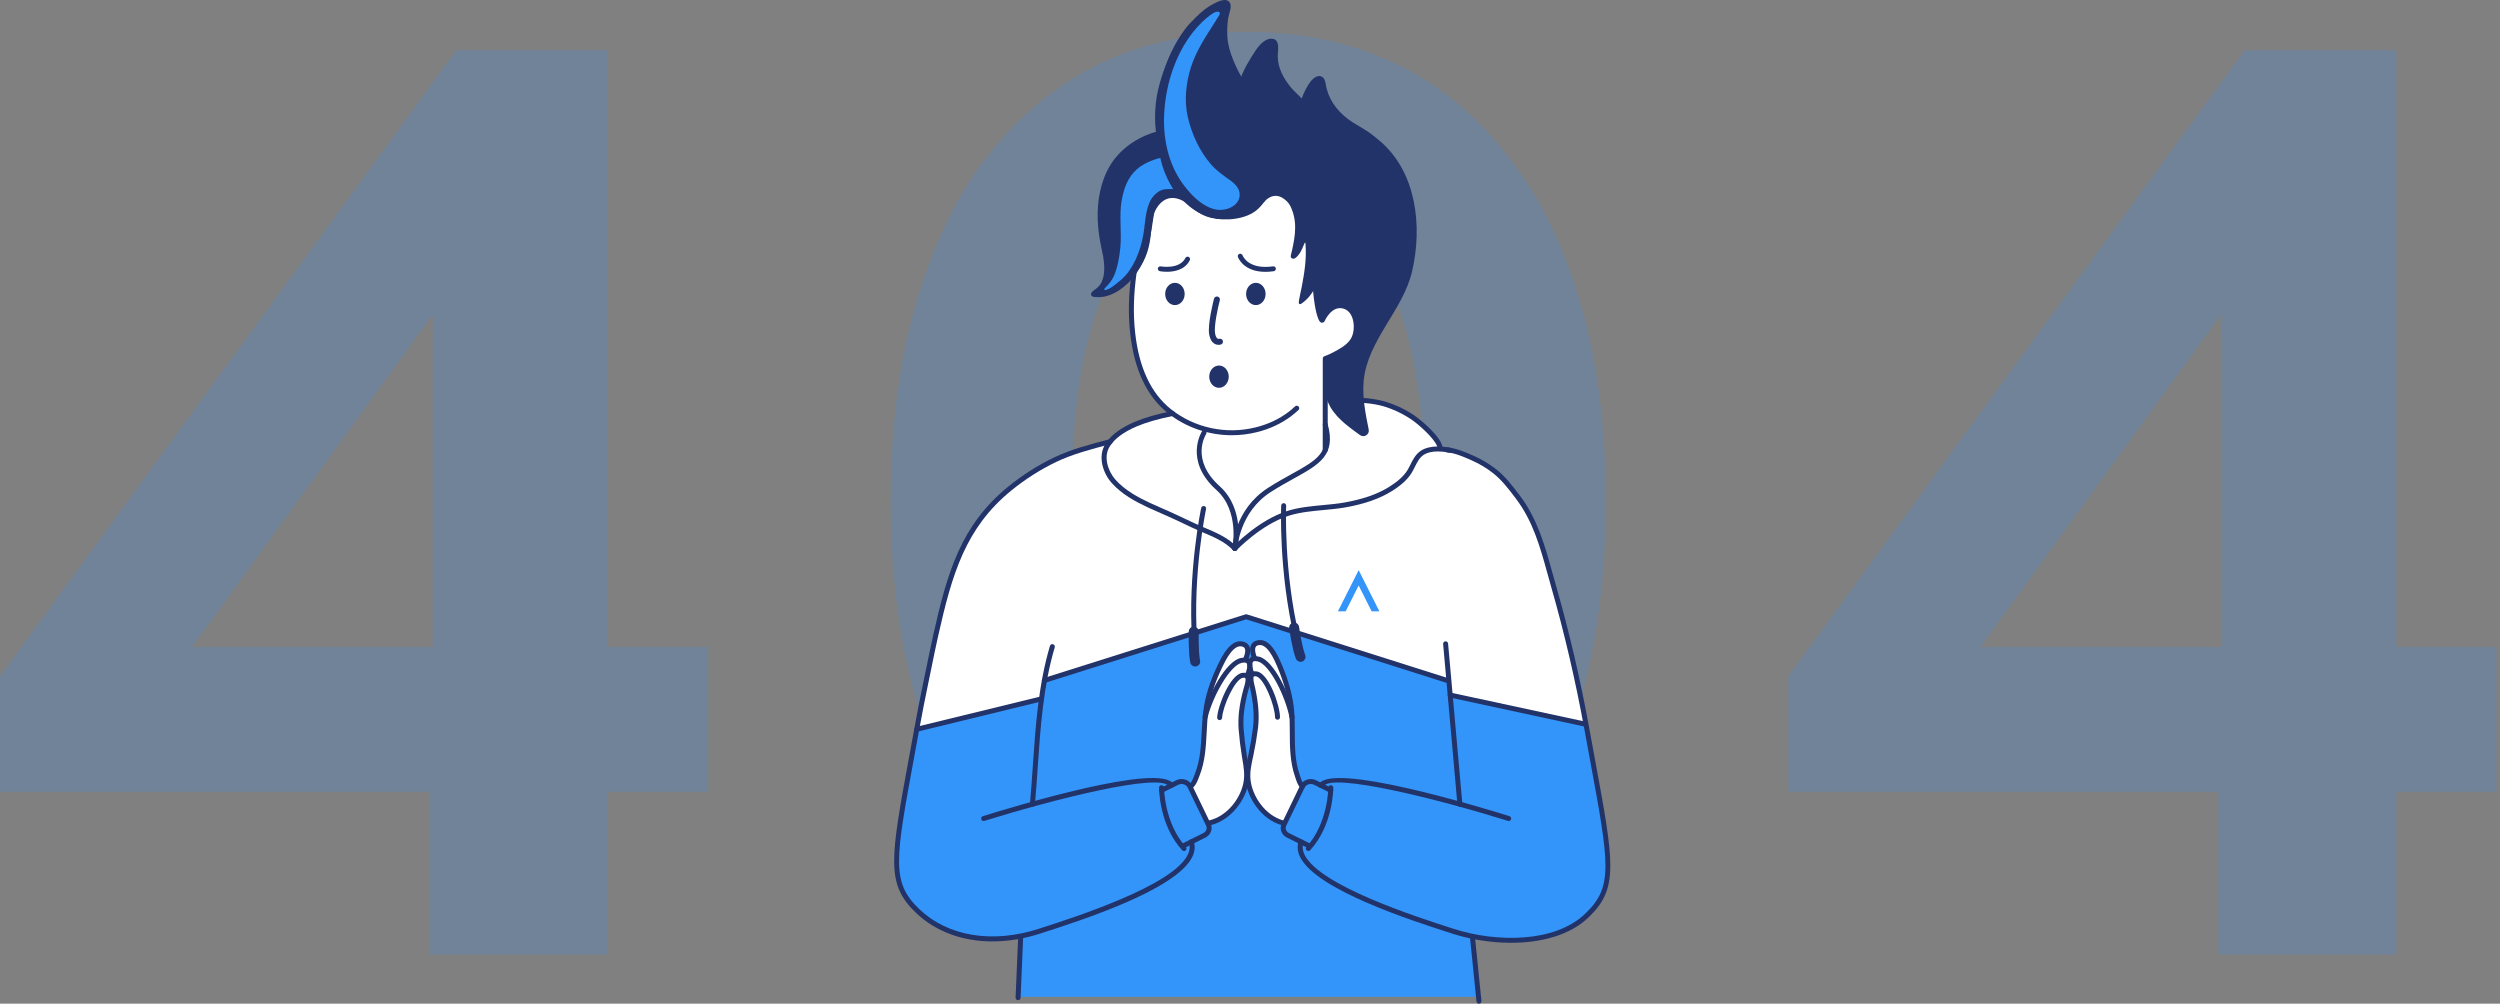 <?xml version="1.0" encoding="UTF-8"?> <svg xmlns="http://www.w3.org/2000/svg" width="548" height="220" viewBox="0 0 548 220" fill="none"><rect x="0" y="0" width="548" height="220" fill="#808080" stroke="none"/><path opacity="0.2" d="M486.85 141.839V68.947L434.088 141.839H486.85ZM492.035 11H525.279V141.839H547.237V173.557H525.279V209.24H486.24V173.557H392V148.243L492.035 11Z" fill="#3395FA"></path><path opacity="0.2" d="M273.618 7C285.615 7 296.391 9.338 305.947 14.015C315.706 18.691 323.941 25.502 330.651 34.449C337.564 43.192 342.85 53.968 346.51 66.777C350.17 79.383 352 93.718 352 109.78C352 125.843 350.17 140.279 346.51 153.088C342.85 165.694 337.564 176.47 330.651 185.416C323.941 194.159 315.706 200.869 305.947 205.545C296.391 210.222 285.615 212.56 273.618 212.56C261.622 212.56 250.745 210.222 240.985 205.545C231.429 200.869 223.194 194.159 216.281 185.416C209.572 176.47 204.387 165.694 200.727 153.088C197.067 140.279 195.237 125.843 195.237 109.78C195.237 93.718 197.067 79.383 200.727 66.777C204.387 53.968 209.572 43.192 216.281 34.449C223.194 25.502 231.429 18.691 240.985 14.015C250.745 9.338 261.622 7 273.618 7ZM273.618 180.232C285.208 180.232 294.561 174.437 301.677 162.847C308.793 151.258 312.352 133.569 312.352 109.78C312.352 85.991 308.793 68.302 301.677 56.713C294.561 45.123 285.208 39.328 273.618 39.328C262.029 39.328 252.676 45.123 245.56 56.713C238.444 68.302 234.885 85.991 234.885 109.78C234.885 133.569 238.444 151.258 245.56 162.847C252.676 174.437 262.029 180.232 273.618 180.232Z" fill="#3395FA"></path><path opacity="0.2" d="M94.85 141.839V68.947L42.088 141.839H94.85ZM100.035 11H133.279V141.839H155.237V173.557H133.279V209.24H94.24V173.557H0V148.243L100.035 11Z" fill="#3395FA"></path><g clip-path="url(#clip0_1367_90)"><path d="M199.538 167.988L273.515 151.303L349.564 169.588C349.564 169.588 344.152 141.082 341.099 130.436C338.042 119.791 333.907 106.496 326.694 102.595C319.48 98.694 315.707 98.353 315.707 98.353C315.707 98.353 314.495 95.203 311.688 93.093C308.881 90.983 305.31 87.524 298.346 87.733C291.382 87.941 295.517 82.041 295.517 82.041C295.517 82.041 303.071 75.092 300.086 66.287C297.102 57.483 296.961 36.825 287.497 37.094C278.033 37.368 254.58 33.945 250.568 39.226C246.56 44.508 246.093 58.13 246.093 58.13L248.626 59.546C248.626 59.546 247.236 71.853 249.157 78.011C251.078 84.17 253.556 88.951 256.772 90.454C256.772 90.454 247.139 92.856 245.279 94.984C243.42 97.112 243.062 97.166 243.062 97.166C243.062 97.166 238.04 97.936 235.664 99.007C233.287 100.078 225.31 103.947 222.937 105.845C220.564 107.743 215.119 112.59 212.931 116.688C210.742 120.79 207.511 129.627 207.511 129.627L202.219 153.176L199.538 167.977V167.988Z" fill="white"></path><path d="M223.23 218.492H324.284L322.848 205.165C322.848 205.165 331.816 207.117 338.823 205.165C345.831 203.213 350.291 200.455 351.814 194.911C353.337 189.368 351.93 182.364 351.93 182.364L347.744 158.758L317.971 152.424L317.686 149.242L273.24 135.332L228.996 149.242L228.359 153.473L201.014 159.902L197.074 182.447C197.074 182.447 195.291 194.448 200.511 198.877C205.731 203.306 211.147 205.697 215.336 205.639C219.529 205.582 223.805 205.118 223.805 205.118L223.23 218.496V218.492Z" fill="#3395FA"></path><path d="M283.424 164.772C283.362 162.673 283.362 158.905 283.362 156.661C283.362 154.418 282.335 152.074 281.778 149.759C281.217 147.443 280.193 145.401 279.383 143.737C278.576 142.069 278.11 141.792 276.927 141.12C275.747 140.447 275.465 141.084 274.72 141.328C273.975 141.576 274.72 144.416 274.72 144.416L273.956 145.218L273.067 144.88C273.067 144.88 273.475 143.489 273.573 142.78C273.674 142.069 273.316 141.885 272.386 141.206C271.453 140.526 270.057 142.072 268.935 143.029C267.817 143.985 265.889 149.237 265.086 152.074C264.283 154.911 263.899 163.136 263.588 165.854C263.277 168.572 260.828 172.401 260.828 172.401L265.082 180.656C265.082 180.656 268.686 178.829 269.992 177.686C271.298 176.543 272.698 173.023 272.698 173.023L273.512 171.851C273.512 171.851 274.966 174.447 276.055 176.823C277.144 179.203 281.279 180.656 281.279 180.656L285.627 172.401C285.005 172.182 283.482 166.875 283.42 164.776L283.424 164.772ZM275.154 158.718C275.092 161.066 273.501 167.49 273.501 167.49C273.501 167.49 272.386 161.375 271.952 157.449C271.518 153.526 273.819 149.155 273.819 149.155C274.908 150.589 275.219 156.367 275.154 158.714V158.718Z" fill="white"></path><path d="M278.63 41.149C278.037 42.986 277.046 44.687 275.581 45.959C273.063 48.149 268.501 48.498 265.379 47.732C262.742 47.085 260.644 45.229 259.077 43.094C254.837 37.324 252.627 30.212 253.314 23.065C253.459 21.544 253.734 20.038 254.135 18.564C255.221 14.598 256.888 10.802 259.24 7.415C260.973 4.913 263.172 2.285 265.943 0.872C266.873 0.398 268.743 -0.641 269.557 0.556C270.14 1.408 269.344 3.083 269.21 4.014C269.018 5.352 268.964 6.707 269.04 8.055C269.232 11.392 271.026 15.008 272.701 17.899C274.249 20.57 275.961 23.047 277.107 25.93C278.475 29.367 279.347 33.124 279.31 36.831C279.296 38.269 279.079 39.75 278.627 41.153L278.63 41.149Z" fill="#223369"></path><path d="M276.213 9.815C275.844 10.206 275.526 10.627 275.273 11.001C273.884 13.065 272.534 15.366 271.728 17.702C270.74 20.564 270.212 23.818 270.194 26.863C270.168 30.677 271.76 34.776 275.367 36.541C276.89 37.285 278.615 37.551 280.301 37.551C282.714 37.551 285.467 37.174 287.269 35.412C289.031 33.687 289.244 30.843 288.835 28.531C288.51 26.683 287.797 24.911 286.777 23.332C285.695 21.661 284.125 20.568 282.892 19.065C281.329 17.163 280.084 14.844 280.084 12.331C280.084 11.379 280.327 10.361 280.041 9.426C279.77 8.542 278.898 8.348 278.073 8.567C277.342 8.761 276.723 9.272 276.213 9.811V9.815Z" fill="#223369"></path><path d="M286.762 18.604C283.586 23.759 283.568 30.856 284.903 36.58C285.771 40.297 288.278 43.91 292.2 44.795C293.853 45.169 295.597 45.029 297.235 44.64C299.583 44.083 302.17 43.076 303.512 40.948C304.821 38.863 304.362 36.048 303.425 33.894C302.676 32.172 302.238 30.695 300.592 29.407C299.019 28.178 296.982 27.239 295.43 26.06C292.916 24.155 291.06 21.541 290.593 18.385C290.507 17.795 290.286 17.072 289.703 16.796C288.495 16.22 287.305 17.727 286.766 18.6L286.762 18.604Z" fill="#223369"></path><path d="M289.79 70.599C290.742 69.248 291.563 67.763 293.285 67.295C296.49 66.425 297.843 69.902 297.406 72.472C296.971 75.032 294.989 76.56 292.522 77.373C292.319 77.441 292.113 77.495 291.907 77.545C291.762 77.578 290.995 78.099 290.843 78.12C290.843 78.12 288.546 83.693 291.574 89.14C293.166 92.001 296.422 94.105 298.093 95.359C298.986 96.032 300.238 95.251 300.021 94.159C299.319 90.682 298.589 87.047 298.918 83.495C299.735 74.612 307.531 68.061 309.528 59.487C311.811 49.682 310.563 37.671 302.333 30.786C299.811 28.68 297.876 27.587 294.501 27.907C291.816 28.162 289.042 28.672 286.441 29.366C282.79 30.344 279.223 31.62 275.548 32.516C275.32 32.569 275.078 32.631 274.915 32.8C274.781 32.936 274.716 33.127 274.654 33.31C273.641 36.384 270.903 44.966 277.046 44.329C277.046 44.329 278.992 41.708 281.517 43.643C283.525 45.185 285.471 49.032 286.166 51.397C286.166 51.397 289.327 56.47 288.087 57.908C287.457 58.638 287.627 63.362 288.199 66.824C288.423 68.176 288.687 69.248 289.024 70.006C289.454 70.977 289.794 70.603 289.794 70.603L289.79 70.599Z" fill="#223369"></path><path d="M260.72 45.006C260.72 45.006 256.845 41.379 253.962 45.006C251.075 48.63 253.962 53.218 249.053 59.901C248.481 60.678 247.859 61.418 247.172 62.098C246.614 62.644 246.014 63.151 245.37 63.59C244.845 63.946 244.288 64.258 243.702 64.507C243.228 64.708 242.736 64.87 242.23 64.977C241.828 65.064 241.419 65.118 241.011 65.132C240.729 65.143 240.443 65.139 240.161 65.111C239.904 65.085 239.603 65.053 239.376 64.92C239.14 64.78 239.093 64.489 239.206 64.255C239.256 64.15 239.329 64.061 239.408 63.974C239.603 63.762 239.835 63.608 240.067 63.439C240.428 63.173 240.772 62.871 241.054 62.515C241.347 62.148 241.55 61.706 241.698 61.264C241.723 61.184 241.749 61.109 241.77 61.03C241.969 60.347 242.045 59.635 242.056 58.927C242.067 58.064 241.98 57.197 241.836 56.345C241.781 56.033 241.72 55.723 241.651 55.414C241.249 53.592 240.902 51.761 240.729 49.899C240.338 45.66 240.819 41.195 242.74 37.345C244.929 32.962 249.114 30.014 253.817 28.767C256.769 27.983 260.343 27.602 263.082 29.23C265.028 30.388 266.189 32.416 266.396 34.641C266.497 35.738 266.435 36.849 266.262 37.934C266.095 38.984 265.824 40.016 265.451 41.012C265.108 41.929 264.655 42.82 264.022 43.575C263.364 44.355 262.474 45.111 261.389 45.089C261.164 45.085 260.94 45.06 260.72 45.013V45.006Z" fill="#223369"></path><path d="M266.139 2.765C266.139 2.765 263.244 4.293 260.271 8.747C258.028 12.101 255.731 17.426 255.231 24.21C254.808 29.966 255.969 35.952 259.518 40.633C261.219 42.876 263.566 45.299 266.439 45.907C268.526 46.349 271.572 45.314 271.731 42.844C271.829 41.316 270.671 40.241 269.521 39.428C268.797 38.918 268.07 38.404 267.379 37.85C266.703 37.311 266.063 36.725 265.491 36.074C262.919 33.137 261.153 29.236 260.321 25.458C259.562 22.006 259.981 18.159 261.03 14.809C262.174 11.145 264.355 7.927 266.399 4.713C266.703 4.235 267.003 3.753 267.289 3.265C267.481 2.941 267.397 2.607 266.996 2.571C266.714 2.545 266.392 2.635 266.142 2.765H266.139Z" fill="#3395FA"></path><path d="M254.342 34.621C254.342 34.621 254.392 34.855 254.407 34.923C254.841 36.832 255.572 38.673 256.534 40.381C256.66 40.607 256.798 40.826 256.921 41.049C257.062 41.301 257.134 41.416 257.29 41.66C256.411 41.33 255.423 41.466 255.025 41.549C253.719 41.815 252.46 43.203 251.972 44.378C250.977 46.776 251.035 49.124 250.576 51.666C249.953 55.103 248.405 59.004 245.822 61.258C243.239 63.516 242.414 63.616 242.414 63.616C242.414 63.616 241.705 63.62 242.284 63.059C243.105 62.264 243.818 61.344 244.223 60.373C245.019 58.454 245.373 56.329 245.58 54.269C245.898 51.091 245.294 47.175 245.855 44.033C246.328 41.373 247.153 38.889 249.244 37.066C251.339 35.239 254.345 34.625 254.345 34.625L254.342 34.621Z" fill="#3395FA"></path><path d="M290.836 61.235C289.114 61.703 288.292 63.184 287.341 64.539C286.816 65.287 286.133 65.945 285.387 66.473C284.736 66.933 284.635 66.52 284.715 65.941C284.888 64.917 285.141 63.899 285.34 62.878C285.948 59.718 286.447 56.558 286.147 53.326C286.1 52.808 285.76 53.754 285.76 53.754C285.304 54.922 284.881 55.785 284.009 56.515C283.727 56.752 283.242 56.82 283.007 56.468C282.812 56.177 283.051 55.58 283.119 55.289C283.969 51.614 284.548 48.077 282.511 44.543C282.511 44.543 280.837 38.24 286.162 42.037C291.487 45.837 290.839 61.235 290.839 61.235H290.836Z" fill="#223369"></path><path d="M285.08 145.073C284.643 145.073 284.227 144.807 284.056 144.375C283.232 142.254 282.613 137.9 282.588 137.714C282.505 137.117 282.921 136.567 283.521 136.484C284.114 136.398 284.675 136.815 284.758 137.412C284.766 137.455 285.37 141.701 286.1 143.588C286.318 144.149 286.039 144.778 285.475 144.997C285.344 145.048 285.211 145.073 285.08 145.073V145.073Z" fill="#223369"></path><path d="M261.982 146.1C261.472 146.1 261.016 145.744 260.911 145.23C260.452 143.001 260.568 138.604 260.575 138.421C260.593 137.82 261.089 137.349 261.7 137.364C262.304 137.382 262.782 137.881 262.763 138.482C262.763 138.525 262.648 142.814 263.056 144.795C263.179 145.384 262.796 145.96 262.203 146.078C262.127 146.093 262.054 146.1 261.982 146.1V146.1Z" fill="#223369"></path><path d="M261.866 141.143C261.58 141.143 261.338 140.924 261.319 140.636C260.299 125.443 263.273 111.479 263.302 111.343C263.367 111.048 263.66 110.865 263.953 110.926C264.25 110.991 264.438 111.278 264.373 111.573C264.344 111.71 261.403 125.533 262.412 140.568C262.434 140.866 262.202 141.129 261.902 141.147C261.891 141.147 261.877 141.147 261.866 141.147V141.143Z" fill="#223369"></path><path d="M290.496 79.143C290.271 79.143 290.061 79.007 289.982 78.784C289.881 78.499 290.025 78.187 290.311 78.086C291.205 77.766 292.109 77.342 293.078 76.785C294.518 75.961 295.965 75.027 296.475 73.434C296.928 72.032 296.805 70.238 296.172 69.069C295.774 68.329 295.198 67.851 294.471 67.646C291.903 66.919 290.416 70.256 290.354 70.396C290.235 70.673 289.909 70.799 289.635 70.68C289.356 70.561 289.226 70.241 289.345 69.965C289.993 68.455 291.961 65.805 294.768 66.592C295.781 66.876 296.598 67.556 297.134 68.552C298.024 70.202 297.966 72.359 297.514 73.765C296.881 75.728 295.173 76.839 293.618 77.727C292.59 78.313 291.628 78.766 290.673 79.107C290.611 79.129 290.55 79.139 290.488 79.139L290.496 79.143Z" fill="#223369"></path><path d="M270.035 95.404C264.941 95.404 259.923 93.696 255.922 90.493C251.361 86.837 248.608 80.973 247.739 73.071C247.262 68.721 247.37 64.507 248.09 59.398C248.134 59.1 248.409 58.895 248.709 58.935C249.009 58.978 249.215 59.251 249.176 59.549C248.466 64.565 248.362 68.699 248.828 72.952C249.664 80.56 252.283 86.175 256.61 89.645C261.776 93.79 268.743 95.3 275.237 93.678C275.899 93.513 276.565 93.315 277.212 93.089C279.763 92.197 282.005 90.849 283.872 89.084C284.089 88.875 284.44 88.886 284.646 89.102C284.856 89.321 284.845 89.663 284.625 89.871C282.642 91.744 280.269 93.171 277.574 94.113C276.894 94.351 276.196 94.559 275.501 94.732C273.699 95.181 271.858 95.4 270.031 95.4L270.035 95.404Z" fill="#223369"></path><path d="M270.678 120.772C270.678 120.772 270.664 120.772 270.66 120.772C270.36 120.761 270.121 120.509 270.132 120.211C270.143 119.866 270.505 111.69 278.004 106.905C279.853 105.726 281.593 104.762 283.127 103.91C288.792 100.772 291.635 99.194 289.964 93.24C289.884 92.949 290.054 92.65 290.344 92.568C290.637 92.485 290.937 92.657 291.02 92.945C292.923 99.726 289.24 101.768 283.662 104.86C282.143 105.701 280.417 106.657 278.597 107.818C271.594 112.287 271.232 120.164 271.228 120.243C271.217 120.538 270.975 120.768 270.682 120.768L270.678 120.772Z" fill="#223369"></path><path d="M270.678 120.774C270.544 120.774 270.41 120.724 270.302 120.627C270.081 120.422 270.07 120.077 270.277 119.857C270.501 119.62 275.822 114.04 282.132 112.02C284.646 111.215 287.355 110.963 289.975 110.718C291.552 110.571 293.18 110.42 294.714 110.147C298.7 109.442 301.873 108.342 304.412 106.782C306.333 105.599 307.705 104.366 308.479 103.115C308.721 102.723 308.935 102.299 309.159 101.853C309.709 100.753 310.277 99.613 311.373 98.858C313.464 97.416 316.629 97.894 317.895 98.168C318.192 98.232 318.377 98.52 318.315 98.815C318.25 99.11 317.957 99.297 317.664 99.232C316.785 99.041 313.786 98.52 311.999 99.753C311.134 100.35 310.649 101.317 310.139 102.338C309.915 102.787 309.68 103.255 309.412 103.69C308.533 105.106 307.086 106.422 304.988 107.713C302.329 109.349 299.029 110.496 294.902 111.222C293.321 111.502 291.671 111.653 290.072 111.804C287.511 112.041 284.863 112.29 282.461 113.059C276.419 114.993 271.123 120.548 271.069 120.605C270.96 120.72 270.816 120.778 270.671 120.778L270.678 120.774Z" fill="#223369"></path><path d="M315.704 98.897C315.414 98.897 315.172 98.671 315.158 98.376C315.092 96.909 312.104 94.051 310.238 92.591C310.198 92.559 307.477 90.319 303.382 89.093C298.668 87.684 291.875 88.363 291.806 88.371C291.513 88.399 291.234 88.183 291.205 87.885C291.173 87.587 291.393 87.317 291.694 87.288C291.983 87.26 298.773 86.576 303.701 88.05C308.027 89.345 310.816 91.649 310.932 91.746C311.453 92.153 316.149 95.884 316.257 98.326C316.272 98.627 316.037 98.879 315.733 98.894C315.726 98.894 315.715 98.894 315.707 98.894L315.704 98.897Z" fill="#223369"></path><path d="M270.678 120.771C270.642 120.771 270.602 120.768 270.563 120.761C270.266 120.7 270.078 120.408 270.139 120.117C270.157 120.038 271.785 112.024 266.634 107.401C259.449 100.948 263.418 94.631 263.461 94.566C263.624 94.314 263.964 94.239 264.217 94.404C264.471 94.566 264.546 94.904 264.38 95.156C264.235 95.382 260.893 100.779 267.368 106.592C272.99 111.64 271.286 119.988 271.21 120.34C271.156 120.595 270.928 120.771 270.675 120.771H270.678Z" fill="#223369"></path><path d="M270.679 120.775C270.53 120.775 270.386 120.717 270.277 120.602C268.559 118.765 266.073 117.719 263.671 116.705L263.556 116.655C262.08 116.033 260.622 115.339 259.211 114.666C258.097 114.138 256.95 113.591 255.803 113.085C255.376 112.898 254.949 112.711 254.519 112.524C253.531 112.096 252.547 111.664 251.57 111.208C248.904 109.96 245.884 108.346 243.677 105.858C241.705 103.636 240.602 99.991 242.298 97.323C242.841 96.475 243.478 95.749 244.245 95.105C245.164 94.336 246.274 93.631 247.645 92.955C247.982 92.786 248.325 92.632 248.676 92.484C250.97 91.528 253.585 90.773 256.914 90.104C257.203 90.047 257.5 90.234 257.558 90.532C257.619 90.827 257.427 91.114 257.127 91.172C253.875 91.826 251.321 92.563 249.1 93.491C248.774 93.627 248.452 93.775 248.134 93.933C246.842 94.573 245.804 95.227 244.954 95.943C244.274 96.514 243.709 97.158 243.228 97.909C241.835 100.099 242.845 103.27 244.502 105.139C246.574 107.48 249.476 109.022 252.041 110.226C253.007 110.679 253.983 111.104 254.96 111.528C255.391 111.715 255.821 111.902 256.248 112.092C257.409 112.603 258.567 113.153 259.685 113.685C261.085 114.35 262.532 115.04 263.986 115.651L264.102 115.702C266.493 116.712 269.203 117.855 271.08 119.858C271.286 120.077 271.276 120.422 271.051 120.627C270.946 120.724 270.813 120.775 270.679 120.775V120.775Z" fill="#223369"></path><path d="M284.303 140.446C284.057 140.446 283.829 140.277 283.771 140.029C280.229 125.217 280.833 110.955 280.837 110.811C280.852 110.509 281.119 110.286 281.409 110.293C281.709 110.308 281.944 110.563 281.93 110.861C281.922 111.001 281.329 125.116 284.835 139.777C284.903 140.068 284.722 140.363 284.429 140.432C284.386 140.442 284.343 140.446 284.303 140.446Z" fill="#223369"></path><path d="M290.489 99.219C290.185 99.219 289.942 98.974 289.942 98.672L289.95 78.902C289.95 78.6 290.196 78.359 290.496 78.359C290.8 78.359 291.042 78.604 291.042 78.906L291.035 98.676C291.035 98.978 290.789 99.219 290.489 99.219Z" fill="#223369"></path><path d="M240.081 65.105C239.795 65.105 239.556 64.886 239.535 64.598C239.513 64.296 239.741 64.037 240.041 64.016C242.91 63.811 245.478 62.538 247.269 60.431C250.355 56.8 251.039 52.227 251.701 47.801L251.773 47.284C251.929 46.158 252.091 44.997 252.692 43.969C253.285 42.955 254.219 42.186 255.383 41.744C258.111 40.712 260.459 42.571 261.32 43.696C261.461 43.89 264.764 48.24 270.7 46.432C270.729 46.425 270.758 46.417 270.791 46.414C270.809 46.414 272.998 46.076 275.186 43.379C276.471 41.801 278.048 40.92 279.636 40.902C279.65 40.902 279.669 40.902 279.683 40.902C280.859 40.902 281.948 41.388 282.675 42.243C284.071 43.883 285.406 47.129 285.46 47.266C285.572 47.543 285.439 47.863 285.16 47.974C284.878 48.086 284.56 47.953 284.447 47.676C284.433 47.643 283.123 44.451 281.839 42.948C281.315 42.33 280.533 41.984 279.647 41.992C278.392 42.006 277.111 42.743 276.036 44.062C273.718 46.917 271.37 47.417 270.983 47.485C264.308 49.491 260.477 44.397 260.441 44.346C260.365 44.249 258.415 41.765 255.774 42.761C254.844 43.113 254.106 43.721 253.64 44.516C253.148 45.357 252.999 46.41 252.858 47.431L252.782 47.96C252.131 52.321 251.393 57.264 248.105 61.132C246.119 63.466 243.282 64.875 240.117 65.102C240.103 65.102 240.092 65.102 240.077 65.102L240.081 65.105Z" fill="#223369"></path><path d="M268.334 47.975C264.362 47.975 260.459 45.915 258.122 42.359C254.157 36.323 252.659 29.042 253.795 21.302C254.66 15.406 256.964 9.876 260.285 5.728C261.547 4.149 266.739 -0.355 268.855 0.446C269.137 0.554 269.278 0.871 269.17 1.151C269.061 1.431 268.747 1.572 268.461 1.464C267.307 1.025 262.709 4.448 261.142 6.407C257.941 10.409 255.716 15.755 254.88 21.46C253.784 28.931 255.224 35.952 259.04 41.762C261.779 45.929 266.858 47.842 271.395 46.418C273.746 45.677 276.456 43.955 276.854 41.913C276.912 41.618 277.19 41.424 277.494 41.482C277.791 41.539 277.986 41.823 277.928 42.118C277.375 44.965 273.768 46.813 271.724 47.453C270.61 47.802 269.47 47.971 268.334 47.971V47.975Z" fill="#223369"></path><path d="M217.55 206.361C210.992 206.361 205.073 204.207 200.747 200.062C194.148 193.738 195.15 188.306 199.368 165.437C199.748 163.373 200.157 161.166 200.587 158.797C201.116 155.895 201.687 152.972 202.288 150.107C202.548 148.874 202.798 147.637 203.051 146.4C203.539 144.013 204.042 141.547 204.585 139.124C207.656 125.444 210.634 115.112 220.991 106.674C224.095 104.146 227.474 101.996 231.03 100.285C234.734 98.502 238.847 97.427 243.196 96.287C243.485 96.212 243.789 96.384 243.865 96.675C243.941 96.967 243.767 97.265 243.474 97.341C239.177 98.466 235.118 99.526 231.507 101.263C228.027 102.938 224.724 105.042 221.685 107.515C211.6 115.73 208.68 125.894 205.656 139.358C205.113 141.766 204.61 144.229 204.126 146.613C203.872 147.849 203.619 149.09 203.362 150.326C202.765 153.181 202.194 156.093 201.666 158.987C201.235 161.353 200.826 163.564 200.446 165.628C196.214 188.579 195.331 193.354 201.506 199.271C207.743 205.25 217.511 206.871 227.633 203.611L227.962 203.506C235.881 200.954 256.917 194.177 260.329 187.418C260.81 186.462 260.904 185.574 260.607 184.704C260.51 184.42 260.662 184.11 260.951 184.013C261.237 183.916 261.548 184.067 261.646 184.355C262.036 185.498 261.924 186.692 261.313 187.907C257.695 195.076 237.1 201.712 228.306 204.545L227.976 204.65C224.42 205.797 220.904 206.357 217.554 206.357L217.55 206.361Z" fill="#223369"></path><path d="M215.618 179.965C215.387 179.965 215.17 179.817 215.094 179.584C215.003 179.296 215.162 178.99 215.452 178.901C221.978 176.862 254.66 166.936 257.232 171.926C257.369 172.192 257.264 172.523 256.993 172.659C256.725 172.796 256.396 172.692 256.255 172.422C254.595 169.201 230.545 175.323 215.777 179.94C215.723 179.958 215.669 179.965 215.615 179.965H215.618Z" fill="#223369"></path><path d="M259.54 186.548C259.392 186.548 259.244 186.487 259.135 186.372C254.117 180.904 254.06 172.994 254.06 172.66C254.06 172.358 254.306 172.117 254.606 172.117C254.91 172.117 255.152 172.362 255.152 172.66C255.152 172.739 255.217 180.487 259.942 185.639C260.144 185.862 260.13 186.207 259.906 186.408C259.801 186.502 259.671 186.552 259.537 186.552L259.54 186.548Z" fill="#223369"></path><path d="M259.388 185.944C259.186 185.944 258.994 185.833 258.896 185.642C258.762 185.373 258.871 185.046 259.142 184.913L263.751 182.619C264.402 182.295 264.67 181.594 264.377 180.987L260.34 172.635C260.184 172.311 259.891 172.063 259.522 171.938C259.117 171.801 258.672 171.83 258.292 172.017L254.873 173.721C254.602 173.857 254.273 173.746 254.139 173.48C254.002 173.21 254.114 172.883 254.381 172.75L257.8 171.046C258.437 170.726 259.193 170.679 259.873 170.909C260.524 171.129 261.038 171.574 261.324 172.164L265.361 180.516C265.911 181.652 265.419 183.004 264.239 183.593L259.631 185.887C259.551 185.926 259.468 185.944 259.385 185.944H259.388Z" fill="#223369"></path><path d="M226.312 176.855C226.312 176.855 226.28 176.855 226.262 176.855C225.962 176.83 225.737 176.564 225.766 176.266C226.005 173.569 226.197 170.801 226.378 168.123C226.978 159.304 227.6 150.186 230.147 141.583C230.234 141.295 230.531 141.13 230.827 141.213C231.117 141.299 231.283 141.601 231.2 141.889C228.686 150.377 228.067 159.433 227.47 168.195C227.286 170.877 227.097 173.652 226.855 176.359C226.83 176.643 226.591 176.855 226.309 176.855H226.312Z" fill="#223369"></path><path d="M223.164 219.241C223.164 219.241 223.146 219.241 223.139 219.241C222.839 219.226 222.604 218.975 222.615 218.673L223.19 205.237C223.201 204.935 223.454 204.695 223.761 204.716C224.062 204.731 224.297 204.982 224.286 205.284L223.711 218.719C223.7 219.011 223.458 219.241 223.164 219.241Z" fill="#223369"></path><path d="M261.179 172.747C261.031 172.747 260.882 172.69 260.777 172.571C260.571 172.348 260.586 172.006 260.81 171.802C261.241 171.41 261.519 170.669 261.769 170.015L261.913 169.644C263.089 166.678 263.248 163.626 263.415 160.394C263.491 158.895 263.574 157.345 263.766 155.821C264.16 152.682 265.231 149.285 266.949 145.726C267.846 143.867 269.89 139.646 272.792 140.736C272.864 140.764 272.933 140.793 273.001 140.825C273.823 141.217 274.582 142.202 273.559 144.679C273.443 144.956 273.124 145.089 272.842 144.978C272.564 144.863 272.43 144.546 272.546 144.266C272.929 143.331 273.24 142.148 272.528 141.811C272.488 141.793 272.444 141.775 272.401 141.757C270.444 141.023 268.642 144.741 267.966 146.143C266.269 149.652 265.234 152.934 264.851 155.958C264.663 157.442 264.583 158.974 264.507 160.452C264.344 163.63 264.174 166.916 262.93 170.047L262.792 170.403C262.518 171.133 262.174 172.039 261.552 172.607C261.447 172.704 261.313 172.751 261.179 172.751V172.747Z" fill="#223369"></path><path d="M264.171 157.697C264.127 157.697 264.084 157.693 264.041 157.682C263.748 157.61 263.567 157.316 263.639 157.024C264.793 152.379 268.704 144.909 271.978 144.233C272.983 144.028 273.71 144.197 274.141 144.74C275.013 145.84 274.087 147.925 273.891 148.331C273.761 148.604 273.436 148.719 273.161 148.59C272.886 148.461 272.77 148.137 272.9 147.864C273.251 147.127 273.613 145.836 273.276 145.412C273.077 145.16 272.513 145.232 272.195 145.3C269.673 145.822 265.9 152.437 264.699 157.287C264.637 157.535 264.413 157.7 264.167 157.7L264.171 157.697Z" fill="#223369"></path><path d="M265.086 180.928C264.836 180.928 264.608 180.755 264.554 180.504C264.485 180.209 264.674 179.918 264.967 179.853C269.138 178.908 272.007 174.809 272.589 171.43C272.886 169.707 272.614 168.108 272.328 166.414L272.234 165.846C271.912 163.89 271.67 161.902 271.515 159.936C271.308 157.311 271.652 154.403 272.567 151.052C272.596 150.941 272.636 150.815 272.679 150.675C272.824 150.196 273.208 148.924 272.94 148.622C272.878 148.553 272.697 148.532 272.448 148.571C270.701 148.837 268.009 154.849 267.893 157.333C267.879 157.635 267.607 157.861 267.322 157.851C267.018 157.836 266.786 157.581 266.801 157.283C266.92 154.755 269.633 147.899 272.285 147.496C272.943 147.396 273.443 147.536 273.768 147.91C274.43 148.665 274.025 150.009 273.729 150.991C273.689 151.12 273.653 151.239 273.624 151.343C272.741 154.572 272.408 157.358 272.607 159.857C272.759 161.795 272.998 163.75 273.312 165.677L273.407 166.242C273.707 168.032 273.993 169.718 273.663 171.624C273.019 175.348 269.836 179.875 265.205 180.924C265.166 180.935 265.122 180.939 265.082 180.939L265.086 180.928Z" fill="#223369"></path><path d="M331.223 206.663C326.737 206.663 322.212 205.9 318.348 204.653L318.019 204.549C309.224 201.716 288.626 195.079 285.012 187.91C284.4 186.695 284.284 185.501 284.679 184.358C284.776 184.074 285.087 183.923 285.373 184.017C285.659 184.11 285.815 184.423 285.717 184.707C285.42 185.573 285.511 186.461 285.992 187.421C289.403 194.184 310.44 200.961 318.359 203.51L318.688 203.614C327.812 206.555 340.716 206.763 347.481 200.281C353.656 194.364 352.777 189.586 348.541 166.637C348.161 164.574 347.752 162.363 347.321 159.997C345.372 149.298 342.933 138.811 340.068 128.823C339.793 127.86 339.525 126.896 339.261 125.933C337.601 119.911 336.031 114.223 332.268 109.276L332.142 109.107C330.662 107.162 329.136 105.149 327.215 103.664C325.775 102.55 324.194 101.611 322.523 100.878C320.859 100.148 318.97 99.318 317.111 99.127C316.81 99.095 316.59 98.829 316.622 98.53C316.655 98.232 316.919 98.02 317.223 98.045C319.256 98.254 321.311 99.156 322.964 99.882C324.719 100.652 326.375 101.637 327.888 102.805C329.921 104.38 331.494 106.451 333.014 108.453L333.14 108.618C337.026 113.734 338.697 119.789 340.314 125.645C340.578 126.605 340.846 127.565 341.121 128.525C343.993 138.548 346.442 149.071 348.396 159.803C348.826 162.169 349.235 164.38 349.615 166.443C353.833 189.312 354.835 194.745 348.237 201.069C344.051 205.081 337.677 206.663 331.219 206.663H331.223Z" fill="#223369"></path><path d="M330.702 179.963C330.648 179.963 330.593 179.956 330.539 179.938C315.772 175.322 291.726 169.199 290.062 172.421C289.924 172.687 289.591 172.795 289.324 172.658C289.052 172.521 288.947 172.194 289.085 171.925C291.657 166.938 324.342 176.861 330.865 178.899C331.154 178.989 331.313 179.295 331.223 179.582C331.147 179.816 330.933 179.963 330.698 179.963H330.702Z" fill="#223369"></path><path d="M286.784 186.548C286.654 186.548 286.52 186.501 286.415 186.404C286.191 186.203 286.176 185.858 286.379 185.635C291.114 180.476 291.169 172.735 291.169 172.656C291.169 172.354 291.415 172.113 291.715 172.113C292.015 172.113 292.261 172.358 292.261 172.656C292.261 172.99 292.203 180.9 287.186 186.368C287.077 186.487 286.929 186.544 286.78 186.544L286.784 186.548Z" fill="#223369"></path><path d="M286.932 185.943C286.849 185.943 286.766 185.925 286.686 185.886L282.078 183.592C280.898 183.006 280.406 181.654 280.956 180.515L284.993 172.163C285.279 171.573 285.793 171.128 286.444 170.908C287.124 170.678 287.88 170.728 288.517 171.045L291.936 172.749C292.207 172.882 292.315 173.213 292.178 173.479C292.044 173.748 291.715 173.856 291.444 173.72L288.025 172.016C287.649 171.829 287.2 171.796 286.795 171.936C286.426 172.062 286.133 172.31 285.977 172.634L281.94 180.986C281.647 181.593 281.915 182.294 282.566 182.618L287.175 184.911C287.446 185.044 287.555 185.372 287.421 185.641C287.323 185.832 287.131 185.943 286.929 185.943H286.932Z" fill="#223369"></path><path d="M320.012 176.855C319.734 176.855 319.491 176.643 319.466 176.359L316.333 141.166C316.308 140.867 316.528 140.601 316.829 140.576C317.122 140.551 317.397 140.77 317.422 141.072L320.555 176.266C320.58 176.564 320.359 176.83 320.059 176.855C320.041 176.855 320.027 176.855 320.009 176.855H320.012Z" fill="#223369"></path><path d="M285.489 172.94C285.348 172.94 285.207 172.886 285.099 172.778C284.505 172.181 284.205 171.261 283.963 170.52L283.843 170.157C282.751 166.968 282.736 163.678 282.722 160.497C282.715 159.019 282.707 157.487 282.592 155.995C282.353 152.958 281.47 149.628 279.969 146.105C279.336 144.617 277.715 140.813 275.718 141.46C275.675 141.474 275.631 141.489 275.588 141.507C274.864 141.812 275.118 143.01 275.458 143.959C275.559 144.243 275.411 144.552 275.125 144.656C274.843 144.757 274.528 144.609 274.427 144.325C273.519 141.802 274.325 140.856 275.161 140.504C275.233 140.475 275.302 140.446 275.375 140.425C278.327 139.472 280.168 143.786 280.953 145.627C282.527 149.316 283.435 152.756 283.684 155.913C283.804 157.444 283.811 158.994 283.818 160.493C283.833 163.732 283.847 166.788 284.882 169.808L285.008 170.186C285.225 170.847 285.471 171.599 285.88 172.012C286.094 172.224 286.09 172.569 285.876 172.781C285.772 172.886 285.63 172.94 285.493 172.94H285.489Z" fill="#223369"></path><path d="M283.21 157.763C282.953 157.763 282.725 157.583 282.675 157.324C281.702 152.424 278.247 145.644 275.751 145.004C275.436 144.925 274.879 144.824 274.665 145.065C274.311 145.471 274.611 146.78 274.926 147.531C275.042 147.808 274.911 148.128 274.633 148.243C274.354 148.358 274.032 148.229 273.916 147.952C273.743 147.535 272.918 145.41 273.837 144.353C274.293 143.832 275.027 143.695 276.022 143.947C279.26 144.774 282.816 152.417 283.749 157.112C283.807 157.407 283.615 157.695 283.319 157.752C283.283 157.759 283.246 157.763 283.21 157.763Z" fill="#223369"></path><path d="M281.199 180.929C281.152 180.929 281.101 180.922 281.054 180.907C276.474 179.645 273.512 174.975 273.045 171.222C272.806 169.306 273.171 167.63 273.555 165.858L273.674 165.301C274.079 163.399 274.409 161.454 274.655 159.52C274.969 157.028 274.767 154.231 274.04 150.967C274.018 150.862 273.985 150.744 273.953 150.611C273.703 149.618 273.363 148.256 274.058 147.533C274.401 147.174 274.908 147.059 275.559 147.188C278.193 147.713 280.577 154.691 280.577 157.219C280.577 157.521 280.331 157.762 280.03 157.762C279.73 157.762 279.484 157.517 279.484 157.219C279.484 154.731 277.079 148.601 275.346 148.256C275.1 148.206 274.915 148.22 274.854 148.285C274.575 148.576 274.897 149.863 275.016 150.348C275.053 150.492 275.085 150.622 275.111 150.733C275.867 154.123 276.076 157.043 275.744 159.656C275.494 161.619 275.161 163.593 274.749 165.527L274.629 166.088C274.264 167.771 273.917 169.356 274.134 171.089C274.557 174.49 277.23 178.721 281.351 179.858C281.644 179.937 281.814 180.239 281.731 180.526C281.662 180.767 281.445 180.925 281.203 180.925L281.199 180.929Z" fill="#223369"></path><path d="M324.187 220.002C323.908 220.002 323.669 219.793 323.644 219.513L322.208 205.369C322.179 205.071 322.396 204.805 322.696 204.773C322.996 204.74 323.264 204.96 323.297 205.258L324.733 219.401C324.762 219.7 324.545 219.966 324.244 219.998C324.226 219.998 324.208 219.998 324.19 219.998L324.187 220.002Z" fill="#223369"></path><path d="M317.208 149.699C317.154 149.699 317.096 149.692 317.042 149.674L273.16 135.757L229.094 149.674C228.801 149.764 228.497 149.606 228.406 149.322C228.316 149.034 228.475 148.729 228.761 148.639L272.993 134.671C273.102 134.636 273.218 134.636 273.326 134.671L317.374 148.639C317.664 148.729 317.823 149.038 317.729 149.322C317.653 149.552 317.439 149.699 317.208 149.699Z" fill="#223369"></path><path d="M200.953 160.401C200.707 160.401 200.483 160.235 200.421 159.987C200.349 159.696 200.53 159.401 200.823 159.329L228.161 152.66C228.451 152.588 228.751 152.768 228.823 153.059C228.896 153.351 228.715 153.645 228.422 153.717L201.083 160.386C201.04 160.397 200.996 160.401 200.953 160.401V160.401Z" fill="#223369"></path><path d="M347.361 159.256C347.321 159.256 347.285 159.253 347.245 159.245L317.762 152.886C317.465 152.821 317.28 152.533 317.342 152.238C317.407 151.944 317.7 151.757 317.993 151.821L347.477 158.181C347.773 158.246 347.961 158.534 347.896 158.828C347.838 159.084 347.614 159.256 347.361 159.256Z" fill="#223369"></path><path d="M267.119 75.59C266.869 75.59 266.558 75.54 266.24 75.356C265.643 75.015 265.245 74.346 265.06 73.372C264.634 71.146 266.052 65.71 266.11 65.48C266.204 65.132 266.562 64.923 266.916 65.013C267.267 65.103 267.481 65.463 267.387 65.811C266.996 67.3 266.048 71.517 266.352 73.127C266.457 73.681 266.649 74.069 266.884 74.213C267.054 74.317 267.213 74.274 267.227 74.267C267.571 74.17 267.94 74.361 268.045 74.695C268.154 75.033 267.983 75.389 267.647 75.507C267.607 75.522 267.405 75.587 267.119 75.587V75.59Z" fill="#223369"></path><path d="M293.271 134.011H294.964L297.818 128.341L300.669 134.011H302.362L297.818 124.973L293.271 134.011Z" fill="#3395FA"></path><path d="M259.681 64.437C259.681 65.785 258.726 66.878 257.543 66.878C256.36 66.878 255.405 65.785 255.405 64.437C255.405 63.089 256.36 61.996 257.543 61.996C258.726 61.996 259.681 63.089 259.681 64.437Z" fill="#223369"></path><path d="M277.419 64.437C277.419 65.785 276.464 66.878 275.281 66.878C274.098 66.878 273.143 65.785 273.143 64.437C273.143 63.089 274.098 61.996 275.281 61.996C276.464 61.996 277.419 63.089 277.419 64.437Z" fill="#223369"></path><path d="M255.774 59.572C254.928 59.572 254.305 59.461 254.237 59.446C253.944 59.392 253.748 59.108 253.806 58.817C253.86 58.526 254.146 58.332 254.439 58.389C254.479 58.396 258.545 59.123 259.837 56.556C259.97 56.29 260.296 56.182 260.564 56.315C260.831 56.448 260.94 56.771 260.806 57.037C259.724 59.184 257.355 59.576 255.774 59.576V59.572Z" fill="#223369"></path><path d="M277.371 59.588C272.567 59.588 271.405 56.481 271.351 56.334C271.25 56.054 271.398 55.745 271.68 55.647C271.959 55.55 272.27 55.694 272.371 55.975C272.422 56.108 273.623 59.153 279.05 58.383C279.343 58.34 279.621 58.545 279.665 58.84C279.708 59.135 279.502 59.408 279.205 59.451C278.543 59.545 277.932 59.588 277.371 59.588V59.588Z" fill="#223369"></path><path d="M267.202 85.007C268.383 85.007 269.34 83.914 269.34 82.566C269.34 81.218 268.383 80.125 267.202 80.125C266.022 80.125 265.064 81.218 265.064 82.566C265.064 83.914 266.022 85.007 267.202 85.007Z" fill="#223369"></path></g><defs><clipPath id="clip0_1367_90"><rect width="156.99" height="220" fill="white" transform="translate(196)"></rect></clipPath></defs></svg> 